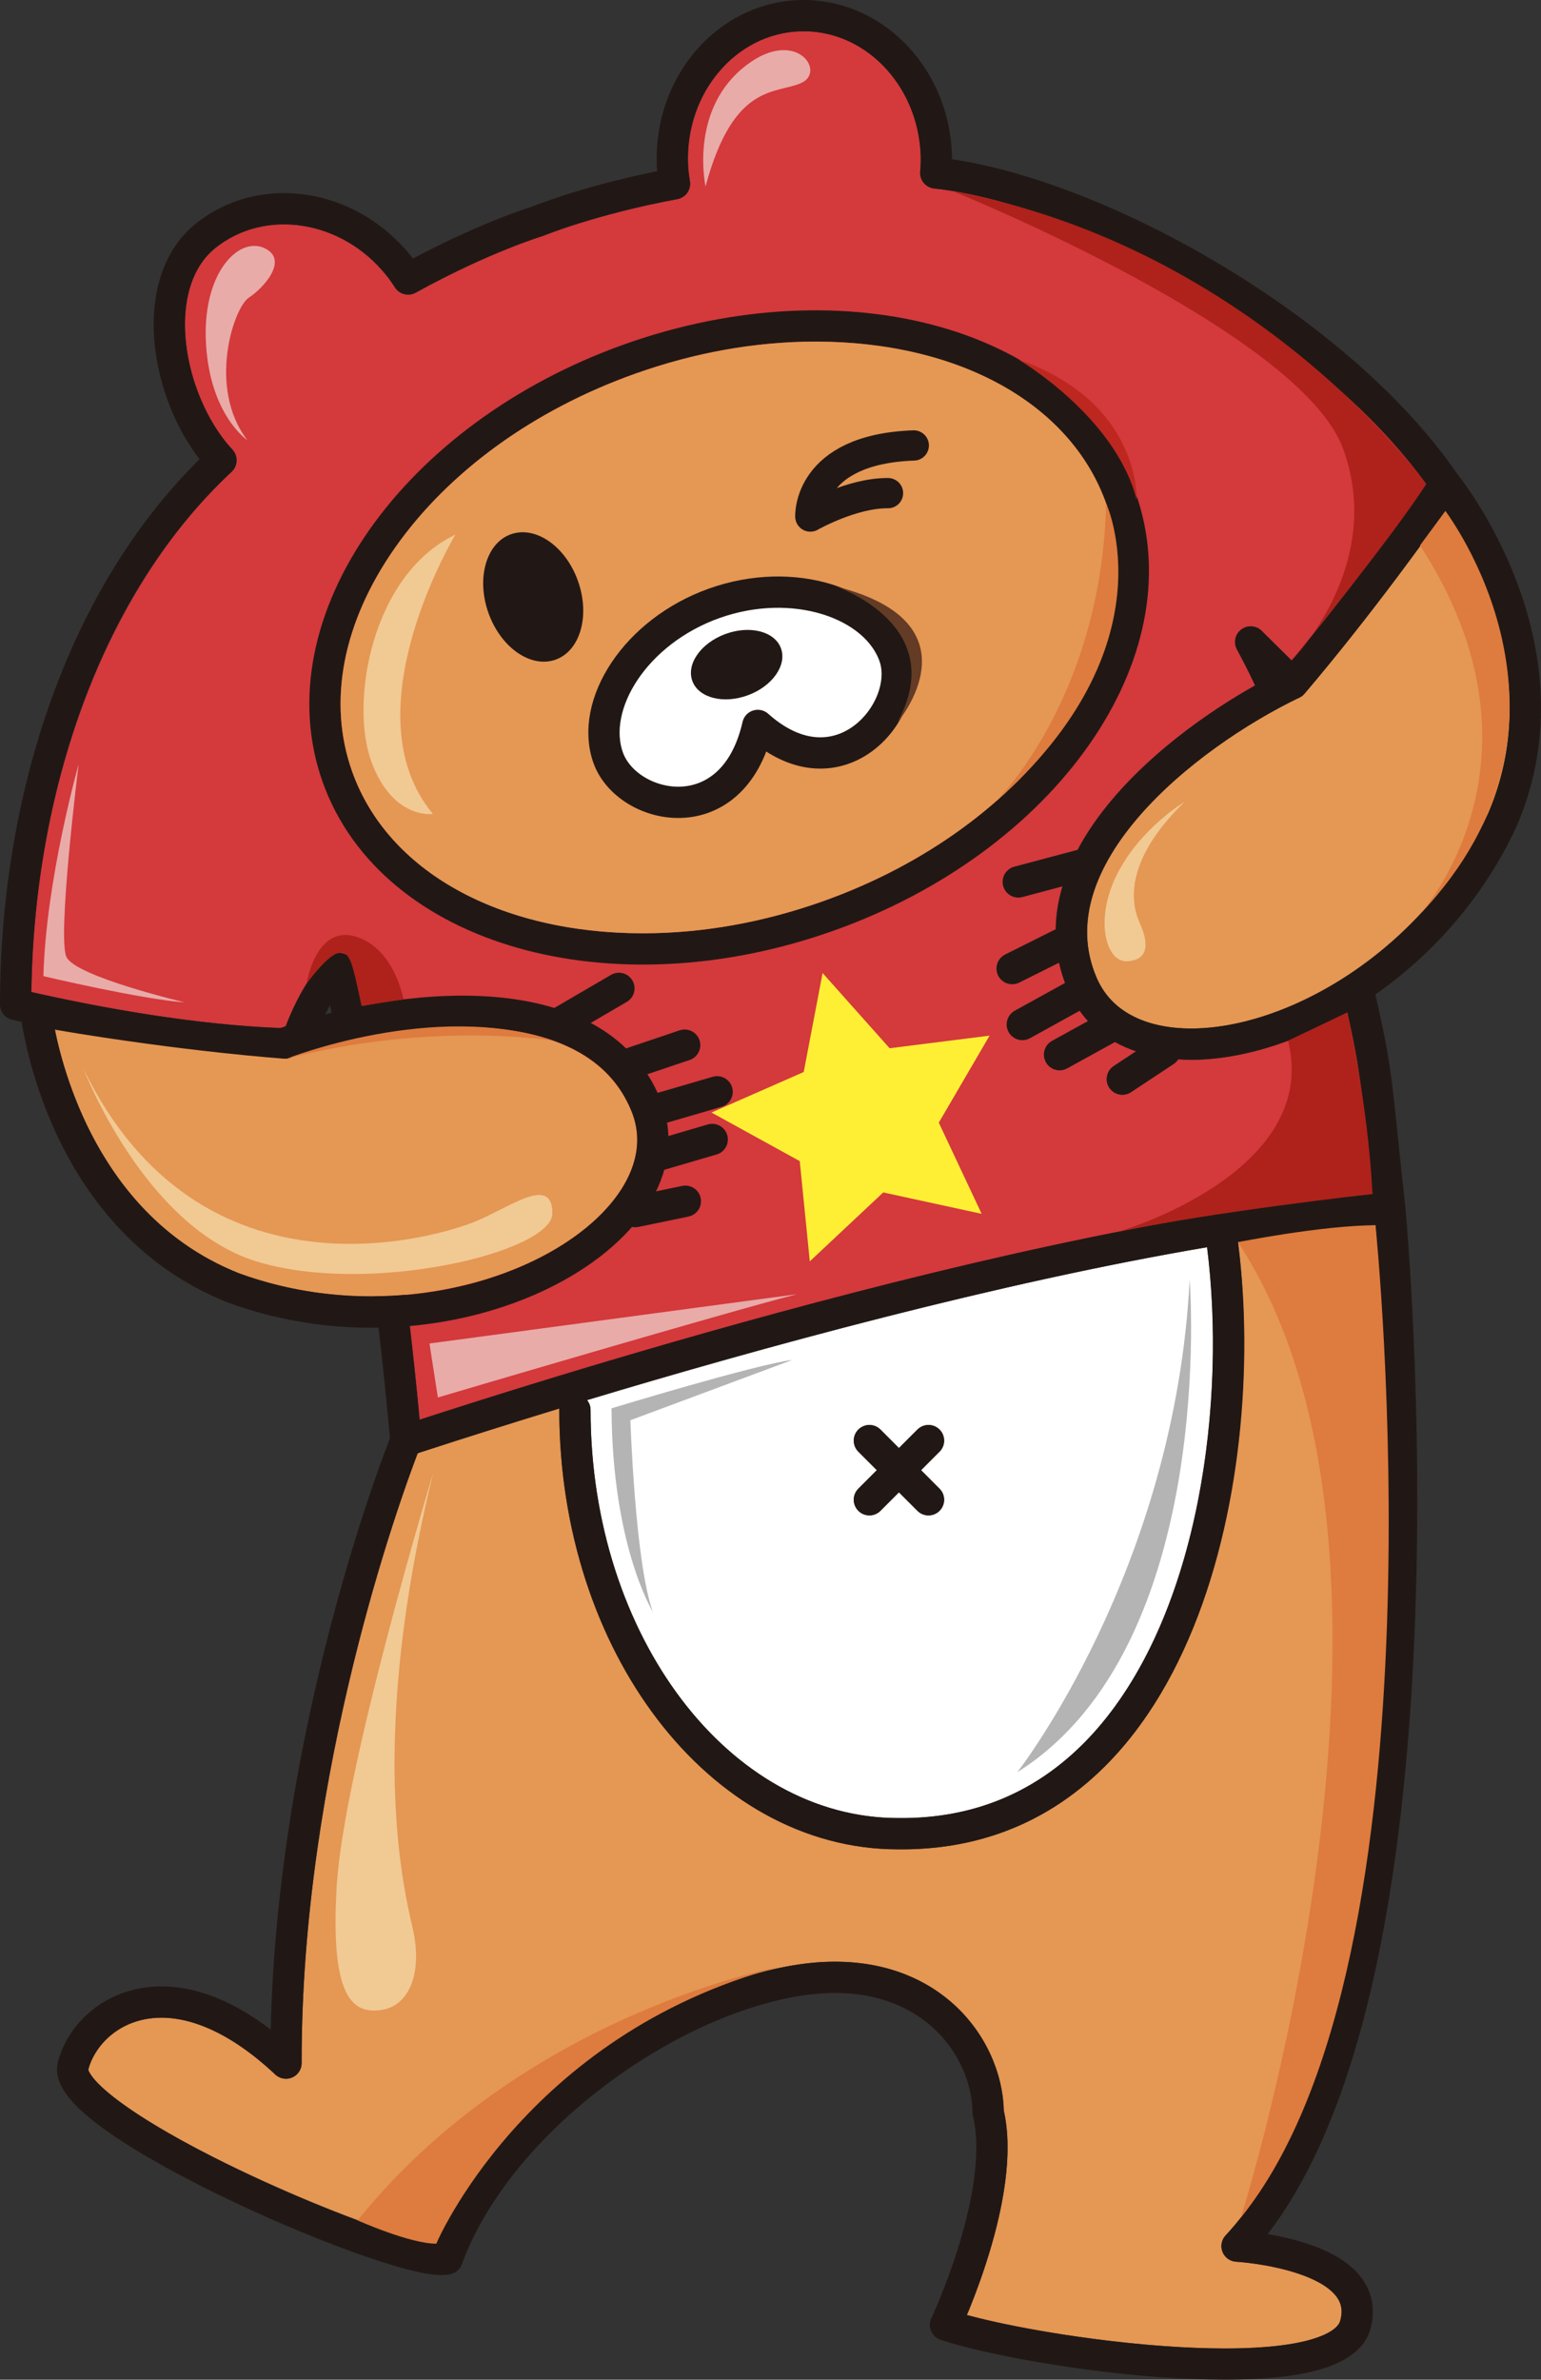 <?xml version="1.0" encoding="UTF-8"?>
<svg id="Layer_2" data-name="Layer 2" xmlns="http://www.w3.org/2000/svg" viewBox="0 0 203.315 313.881">
  <rect x="0" y="0" width="203.315" height="313.881" fill="#333333" stroke="none"/>
  <defs>
    <style>
      .cls-1 {
        fill: #211815;
      }

      .cls-2, .cls-3 {
        fill: #fff;
      }

      .cls-4 {
        fill: #d4393c;
      }

      .cls-5 {
        fill: #be2720;
      }

      .cls-6 {
        stroke-width: 3.992px;
      }

      .cls-6, .cls-7, .cls-3 {
        stroke-linecap: round;
        stroke-linejoin: round;
      }

      .cls-6, .cls-7, .cls-3, .cls-8 {
        stroke: #211815;
      }

      .cls-6, .cls-7, .cls-8 {
        fill: none;
      }

      .cls-9 {
        fill: #ffef34;
      }

      .cls-10 {
        fill: #ae221b;
      }

      .cls-7, .cls-3, .cls-8 {
        stroke-width: 4.127px;
      }

      .cls-11 {
        fill: #de7b3e;
      }

      .cls-12 {
        fill: #643b25;
      }

      .cls-13 {
        fill: #e59754;
      }

      .cls-14 {
        fill: #f1c993;
      }

      .cls-15 {
        fill: #e8aba8;
      }

      .cls-16 {
        fill: #b4b4b5;
      }
    </style>
  </defs>
  <g id="design">
    <g>
      <path class="cls-4" d="m180.321,150.294c-.788-7.61-1.039-10.061-2.552-16.759-7.059,4.121-14.408,6.254-20.642,6.254-.147,0-.293,0-.434-.003-.427-.011-.822-.064-1.236-.089-.151.249-.355.465-.61.635l-5.626,3.723c-.353.231-.745.341-1.14.341-.669,0-1.324-.32-1.72-.923-.628-.95-.368-2.232.584-2.86l2.964-1.959c-.997-.337-1.941-.73-2.809-1.217l-6.303,3.471c-.314.173-.656.259-.992.259-.726,0-1.436-.387-1.808-1.069-.552-1.001-.19-2.257.811-2.804l4.758-2.62c-.402-.43-.755-.898-1.101-1.377l-6.577,3.635c-.313.173-.655.259-.999.259-.726,0-1.431-.383-1.807-1.069-.546-.997-.185-2.254.811-2.804l6.593-3.641c.018-.014.039-.014.055-.025-.335-.895-.619-1.792-.817-2.679l-5.252,2.622c-.296.145-.615.216-.925.216-.756,0-1.485-.419-1.845-1.139-.514-1.018-.098-2.261.924-2.772l6.422-3.205c.078-.039.156-.06.232-.089.023-1.934.322-3.84.883-5.703l-5.276,1.409c-.179.046-.353.067-.531.067-.913,0-1.747-.607-1.993-1.53-.295-1.104.364-2.236,1.463-2.526l8.325-2.219c4.896-9.227,15.101-16.992,23.442-21.69-.986-2.168-2.374-4.72-2.39-4.752-.492-.901-.247-2.023.569-2.637.82-.621,1.965-.536,2.692.185l3.947,3.903c2.871-3.428,9.754-11.885,17.757-23.27-14.365-19.93-45.771-36.922-64.92-38.984-1.116-.122-1.927-1.105-1.84-2.221.067-.799.089-1.505.067-2.154-.335-9.316-7.511-16.705-15.95-16.352-8.461.3-15.076,8.129-14.749,17.448.03.703.107,1.437.253,2.321.18,1.107-.554,2.158-1.659,2.362-10.731,2.003-17.558,4.783-17.625,4.814-.063.025-.131.048-.195.069-.07.02-7.155,2.182-16.706,7.456-.95.526-2.15.224-2.734-.692-.379-.598-.746-1.111-1.123-1.577-5.824-7.293-15.943-8.918-22.557-3.635-6.452,5.157-4.52,18.234,1.383,25.627.255.316.531.612.798.912.763.832.786,2.211-.042,2.985-16.237,15.118-26.057,40.681-26.431,68.628,12.508,2.811,24.004,4.451,33.455,4.767,2.605-6.91,5.57-9.267,5.916-9.526.572-.422,1.315-.525,1.974-.266.659.252,1.145.827,1.282,1.519.059.294,5.744,29.073,8.599,59.91,25.23-8.17,84.866-26.347,125.715-29.768-.312-2.857-.552-5.199-.758-7.193Z"/>
      <path class="cls-2" d="m77.918,185.967c0,29.683,18.2,53.833,40.571,53.833,10.477.138,19.298-3.822,26.191-11.686,13.682-15.608,17.109-43.57,14.57-63.603-27.651,4.699-58.923,13.28-81.799,20.172.287.351.466.796.466,1.284Zm35.327,5.505c-.806-.806-.806-2.112,0-2.918.808-.802,2.116-.802,2.919,0l2.44,2.442,2.441-2.442c.808-.802,2.115-.802,2.916,0,.806.805.806,2.112,0,2.918l-2.437,2.441,2.437,2.442c.806.805.806,2.111,0,2.917-.403.401-.928.607-1.459.607-.528,0-1.052-.206-1.457-.607l-2.441-2.438-2.44,2.438c-.404.401-.933.607-1.456.607-.531,0-1.059-.206-1.463-.607-.806-.806-.806-2.112,0-2.917l2.442-2.442-2.442-2.441Z"/>
      <path class="cls-13" d="m190.697,67.404c-10.246,14.474-18.512,24.003-18.601,24.106h-.002c-.091.103-.19.202-.305.287-.062.049-.14.081-.208.124-.048.032-.095.064-.144.089l-.005.003h-.006c-14.164,6.825-32.97,22.276-26.769,36.887,2.442,5.749,8.631,6.704,12.101,6.757,12.911.249,31.245-10.345,39.583-28.363,7.475-17.347-1.715-33.988-5.644-39.891Z"/>
      <path class="cls-8" d="m147.892,65.722c7.207,20.298-10.094,44.969-38.643,55.105-28.549,10.136-57.537,1.902-64.741-18.393-7.206-20.296,10.095-44.965,38.642-55.101,28.55-10.137,57.533-1.905,64.742,18.389Z"/>
      <g>
        <line class="cls-7" x1="114.707" y1="190.016" x2="122.501" y2="197.817"/>
        <line class="cls-7" x1="122.501" y1="190.016" x2="114.707" y2="197.817"/>
      </g>
      <polygon class="cls-9" points="108.532 128.343 117.373 138.263 130.562 136.599 123.862 148.076 129.515 160.103 116.532 157.278 106.841 166.371 105.518 153.151 93.874 146.742 106.041 141.397 108.532 128.343"/>
      <path class="cls-7" d="m190.686,63.842s17.419,21.361,7.526,44.318c-13.063,28.239-48.453,38.031-55.453,21.545-6.997-16.481,13.708-32.774,27.781-39.553"/>
      <g>
        <line class="cls-7" x1="153.707" y1="138.615" x2="148.081" y2="142.334"/>
        <line class="cls-7" x1="146.478" y1="135.427" x2="139.801" y2="139.101"/>
        <line class="cls-7" x1="141.485" y1="131.484" x2="134.888" y2="135.126"/>
        <line class="cls-7" x1="139.969" y1="124.542" x2="133.546" y2="127.751"/>
        <line class="cls-7" x1="143.14" y1="113.981" x2="134.355" y2="116.319"/>
      </g>
      <g>
        <line class="cls-7" x1="83.816" y1="159.811" x2="90.422" y2="158.442"/>
        <line class="cls-7" x1="86.655" y1="152.438" x2="93.967" y2="150.294"/>
        <line class="cls-7" x1="87.381" y1="146.117" x2="94.613" y2="144.009"/>
        <line class="cls-7" x1="83.528" y1="140.147" x2="90.331" y2="137.855"/>
        <line class="cls-7" x1="73.803" y1="134.947" x2="81.656" y2="130.366"/>
      </g>
      <path class="cls-13" d="m107.59,45.058c-7.874,0-15.864,1.419-23.75,4.22-13.406,4.759-24.675,12.921-31.729,22.979-6.904,9.844-8.915,20.317-5.658,29.487,4.676,13.174,19.374,21.357,38.359,21.357,7.871,0,15.861-1.42,23.745-4.22,27.43-9.738,44.203-33.278,37.39-52.47-4.679-13.171-19.376-21.353-38.357-21.353h0Z"/>
      <path class="cls-1" d="m76.258,76.643c1.624,4.571.294,9.213-2.968,10.369-3.26,1.158-7.223-1.603-8.848-6.171-1.624-4.573-.291-9.217,2.968-10.374,3.268-1.159,7.228,1.602,8.848,6.175Z"/>
      <path class="cls-3" d="m117.987,86.53c2.479,6.984-7.229,18.788-18.005,9.153-3.281,14.391-17.265,11.232-19.744,4.248-2.477-6.984,3.595-16.662,14.02-20.364,10.424-3.701,21.246-.024,23.73,6.963Z"/>
      <path class="cls-1" d="m103.034,85.498c.825,2.232-1.125,5.011-4.35,6.203-3.233,1.196-6.507.359-7.334-1.87-.827-2.233,1.109-5.004,4.343-6.203,3.227-1.192,6.513-.359,7.341,1.87Z"/>
      <path class="cls-13" d="m181.478,161.605c1.16,14.673,7.031,104.414-19.777,133.249-.543.586-.701,1.431-.402,2.172.297.742.997,1.245,1.795,1.291,2.888.171,10.905,1.338,13.288,4.674.644.898.784,1.888.445,3.112-.162.575-.711,1.118-1.636,1.611-8.264,4.411-35.951.806-47.618-2.367,2.141-5.106,6.904-17.953,4.865-26.964-.133-5.37-2.754-10.735-7.039-14.398-3.563-3.041-9.926-6.349-19.997-4.879-17.148,2.512-40.105,17.808-47.841,36.83-6.081-.685-32.154-11.144-42.592-19.349-3.147-2.477-3.312-3.574-3.33-3.577.575-2.26,2.635-5.302,6.549-6.445,5.218-1.522,11.663.983,18.133,7.062.6.561,1.477.714,2.234.387.757-.326,1.244-1.072,1.243-1.895-.076-38.412,13.035-74.469,15.315-80.446l.307-.099c4.85-1.575,11.142-3.581,18.413-5.799-.008.067-.04.124-.04.191,0,31.958,20.053,57.957,44.677,57.957.165.003.326.003.489.003,11.515,0,21.211-4.404,28.827-13.092,14.56-16.608,18.226-46.043,15.542-66.992,6.331-.997,12.424-1.761,18.152-2.239Z"/>
      <path class="cls-7" d="m168.142,91.151c-.914-2.414-3.13-6.474-3.13-6.474l5.528,5.476s9.062-10.412,20.146-26.311c-14.236-20.84-46.816-38.835-67.223-41.032.068-.788.103-1.586.071-2.395-.37-10.47-8.469-18.687-18.086-18.341-9.607.341-17.104,9.114-16.734,19.585.033.877.137,1.736.275,2.579-11.108,2.069-18.031,4.936-18.031,4.936,0,0-7.224,2.161-17.114,7.625-.382-.596-.79-1.187-1.25-1.759-6.545-8.184-17.938-9.954-25.455-3.951-7.512,6.002-5.479,20.336,1.061,28.525.305.385.635.74.96,1.098C10.586,78.013,2.063,105.918,2.063,132.496c12.96,2.999,25.9,5.015,36.971,5.228,2.583-7.652,5.707-9.973,5.707-9.973,0,0,6.01,30.216,8.801,62.266,7.277-2.346,82.012-27.188,129.819-30.637-1.831-16.556-1.513-17.379-3.959-27.956"/>
      <path class="cls-7" d="m161.124,162.829c4.359,30.456-5.059,79.438-42.635,79.034-23.546,0-42.635-25.024-42.635-55.895"/>
      <path class="cls-7" d="m53.542,190.016s-15.895,39.332-15.811,82.107c-14.989-14.082-26.247-6.888-28.093.38-1.848,7.268,43.841,26.908,49.358,25.439,6.672-18.188,29.063-34.208,46.703-36.795,16.41-2.407,24.576,8.553,24.679,17.493,2.564,10.646-5.638,28.018-5.638,28.018,11.701,3.872,51.471,9.362,54.072,0,2.604-9.359-15.601-10.398-15.601-10.398,30.058-32.331,20.149-136.88,20.149-136.88"/>
      <path class="cls-13" d="m7.245,135.821c17.486,2.943,30.07,3.801,30.205,3.812h.003c.136.007.277.003.417-.014.08-.011.159-.043.236-.061.056-.014.11-.024.164-.039.002-.003.007-.003.007-.003,0,0,.004-.003.004,0,14.825-5.235,39.044-7.673,45.033,7.03,2.353,5.785-1.336,10.846-3.743,13.344-8.929,9.33-29.369,14.859-48.024,8.063-17.569-6.93-22.884-25.179-24.301-32.132Z"/>
      <path class="cls-7" d="m4.729,133.304s2.862,27.412,26.112,36.587c29.232,10.65,61.131-7.534,54.379-24.122-6.751-16.588-32.904-13.394-47.633-8.198"/>
      <path class="cls-14" d="m60.096,70.507s-14.168,23.456-2.973,36.855c0,0-5.266.811-8.122-6.884-2.855-7.695-.069-24.637,11.095-29.971Z"/>
      <path class="cls-14" d="m11.012,140.973s7.933,20.798,22.799,25.398c14.867,4.6,39.069-1.219,39.069-6.323s-5.463-.886-10.154,1.059c-4.69,1.945-36.202,11.803-51.715-20.134Z"/>
      <path class="cls-14" d="m156.281,105.768s-5.707,3.381-8.816,9.376c-3.11,5.995-1.613,11.806,1.256,11.645,2.869-.161,2.869-2.363,1.622-5.129-1.247-2.766-1.847-8.311,5.938-15.892Z"/>
      <path class="cls-14" d="m57.173,194.215s-11.816,39-12.753,54.604c-.936,15.604,2.583,16.782,5.979,16.277,3.396-.506,5.489-4.591,4.028-10.865-1.463-6.273-5.726-25.53,2.746-60.016Z"/>
      <path class="cls-11" d="m190.697,67.404s21.107,27.581-3.345,53.174c0,0,18.464-20.255,0-48.642l3.345-4.532Z"/>
      <path class="cls-11" d="m37.87,139.619s19.465-7.686,35.097-2.355c0,0-15.846-2.616-35.097,2.355Z"/>
      <path class="cls-11" d="m145.948,66.412s8.729,18.806-14.581,39.325c0,0,13.927-13.471,14.581-39.325Z"/>
      <path class="cls-12" d="m110.302,77.356s15.154,5.101,8.076,17.956c0,0,11.259-13.091-8.076-17.956Z"/>
      <path class="cls-11" d="m181.478,161.605s9.969,96.672-17.762,130.888c0,0,27.476-86.527-.391-128.649,0,0,10.866-2.189,18.152-2.239Z"/>
      <path class="cls-11" d="m57.559,295.937s11.653-27.509,45.192-36.496c0,0-33.572,6.148-55.567,33.424,0,0,6.904,3.088,10.376,3.073Z"/>
      <path class="cls-15" d="m32.638,58.06s-4.874-3.243-5.454-12.618c-.581-9.375,4.264-14.24,7.642-12.743,3.378,1.497-.017,5.271-1.999,6.565-1.983,1.294-5.506,11.849-.189,18.796Z"/>
      <path class="cls-15" d="m93.088,24.591s-2.121-9.605,4.74-15.468c6.861-5.863,11.235.172,7.988,1.77-3.248,1.598-8.986-.273-12.728,13.698Z"/>
      <path class="cls-15" d="m56.665,177.206l1.106,7.119s37.899-11.213,47.399-13.624l-48.505,6.505Z"/>
      <path class="cls-15" d="m10.379,100.783s-4.321,15.254-4.652,27.972c0,0,12.951,3.058,18.66,3.46,0,0-14.36-3.383-15.615-5.981-1.255-2.599,1.607-25.45,1.607-25.45Z"/>
      <path class="cls-10" d="m188.167,63.846s-22.048-31.064-62.492-38.652c0,0,45.87,18.52,51.53,33.992,5.66,15.472-6.794,27.93-6.794,27.93,0,0,13.085-15.949,17.757-23.27Z"/>
      <path class="cls-5" d="m134.355,47.419s12.746,7.413,15.615,18.488c0,0,.579-12.874-15.615-18.488Z"/>
      <path class="cls-10" d="m177.769,133.535s2.736,12.151,3.31,23.952c0,0-20.847,2.306-33.613,5.002,0,0,26.854-7.729,22.475-25.226l7.827-3.729Z"/>
      <path class="cls-10" d="m40.447,129.75s2.692-3.753,4.236-4.061c1.546-.308,1.819,1.437,3.013,6.968,0,0,4.353-.651,5.538-.845,0,0-1.187-6.804-6.394-8.301-5.207-1.497-6.394,6.24-6.394,6.24Z"/>
      <path class="cls-16" d="m156.959,168.79s3.803,48.258-22.737,64.96c0,0,20.786-26.541,22.737-64.96Z"/>
      <path class="cls-16" d="m80.685,185.756s18.964-5.779,23.854-6.383l-21.367,7.952s.626,18.924,2.964,25.267c0,0-5.38-8.623-5.451-26.836Z"/>
      <path class="cls-6" d="m120.561,58.755c-14.081.498-13.649,9.377-13.649,9.377,0,0,5.493-3.132,10.25-3.087"/>
    </g>
  </g>
</svg>